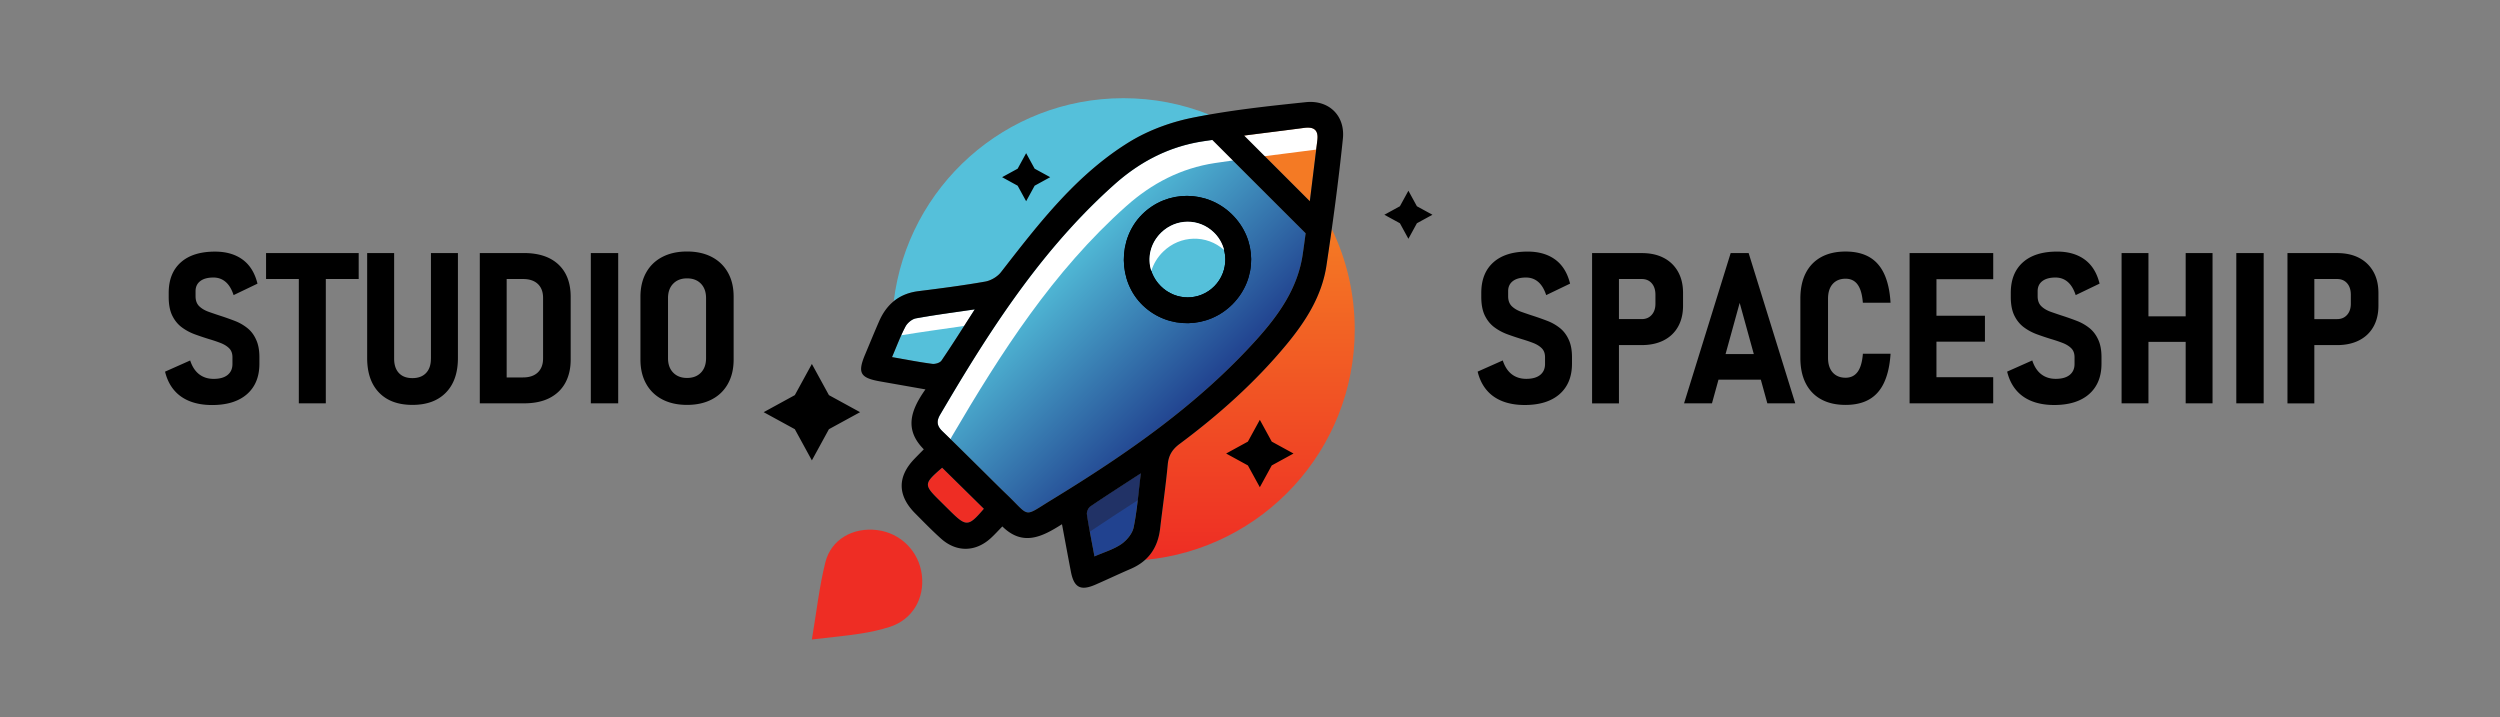 <svg xmlns="http://www.w3.org/2000/svg" xml:space="preserve" id="Layer_1" x="0" y="0" style="enable-background:new 0 0 885.79 254.19" version="1.1" viewBox="0 0 885.79 254.19"><rect x="0" y="0" width="885.79" height="254.19" fill="#808080" stroke="none"/><style>.st1{fill:#55c0da}.st6{fill:#fff}</style><linearGradient id="SVGID_1_" x1="442.837" x2="442.837" y1="81.106" y2="198.384" gradientUnits="userSpaceOnUse"><stop offset="0" style="stop-color:#f47a24"/><stop offset="1" style="stop-color:#ee2d24"/></linearGradient><path d="M471.86 81.11c-.61 4.33-1.24 8.66-1.89 12.98-1.63 10.8-7.39 19.78-14.22 28.02-11.06 13.35-23.92 24.8-37.79 35.13-2.55 1.9-3.91 4-4.21 7.25-.7 7.63-1.83 15.21-2.72 22.82-.54 4.62-2.28 8.33-5.36 11.07 41.69-3.85 74.33-38.92 74.33-81.62 0-12.77-2.92-24.87-8.14-35.65z" style="fill:url(#SVGID_1_)"/><path d="M325.46 103.15c7.9-.98 15.8-2 23.63-3.39 2.02-.36 4.33-1.72 5.58-3.34 13.31-17.14 26.57-34.45 45.33-46.04 6.73-4.16 14.67-7.09 22.44-8.66 1.98-.4 3.97-.77 5.96-1.12-9.39-3.75-19.64-5.81-30.37-5.81-41.87 0-76.41 31.39-81.36 71.93 2.36-1.91 5.26-3.13 8.79-3.57zm30.13 83.76-.44-.41-.09.09c.18.1.35.21.53.32zm-39.53-60.38c5.27.92 9.74 1.8 14.26 2.4 1.05.14 2.72-.37 3.26-1.15 3.85-5.65 7.48-11.46 11.8-18.16-7.62 1.13-14.27 1.97-20.85 3.19-1.39.26-3.01 1.6-3.69 2.88-1.78 3.32-3.09 6.9-4.78 10.84z" class="st1"/><path d="M404.2 167.71c-6.42 4.18-12.2 7.87-17.87 11.72-.73.5-1.36 1.92-1.23 2.8.74 4.9 1.73 9.76 2.68 14.91 3.43-1.51 6.77-2.47 9.5-4.35 1.95-1.34 3.92-3.71 4.38-5.94 1.25-6 1.68-12.17 2.54-19.14z" style="fill:#21428f"/><path d="M348.6 180.28c-4.92-4.85-9.86-9.71-14.78-14.55-6.57 5.7-6.59 6.02-.86 11.68 1.25 1.24 2.51 2.48 3.76 3.72 5.66 5.56 6.42 5.52 11.88-.85zm-60.94 46.3c6.92-.82 12.09-1.28 17.21-2.08 3.53-.55 7.07-1.31 10.46-2.41 7.9-2.56 12.34-9.99 11.29-18.43-1.04-8.35-7.53-14.83-15.86-15.85-8.52-1.04-16.28 3.27-18.32 11.42-2.16 8.6-3.12 17.5-4.78 27.35z" style="fill:#ee2d24"/><linearGradient id="SVGID_00000129910427730240227940000008653566928565861809_" x1="370.15" x2="423.24" y1="89.608" y2="142.698" gradientUnits="userSpaceOnUse"><stop offset="0" style="stop-color:#56c7de"/><stop offset="1" style="stop-color:#21428f"/></linearGradient><path d="M460.44 95.45c.5-1.76.89-3.57 1.16-5.44.2-1.35.38-2.7.57-4.05l.45-3.3-33.08-33.08c-1.11.16-2.22.32-3.32.49-.75.11-1.49.24-2.22.38-1.1.21-2.19.45-3.26.73a57.184 57.184 0 0 0-4.22 1.24c-.35.12-.69.24-1.03.36-1.71.62-3.39 1.31-5.02 2.08-.33.15-.65.31-.98.47-1.62.8-3.21 1.68-4.77 2.64-.31.19-.62.38-.93.58a68.205 68.205 0 0 0-7.16 5.26c-.58.48-1.15.98-1.71 1.48-1.63 1.45-3.22 2.92-4.79 4.41-1.57 1.49-3.11 3-4.62 4.53a217 217 0 0 0-4.46 4.65c-2.92 3.14-5.75 6.35-8.49 9.63-1.37 1.64-2.72 3.3-4.05 4.97-2.66 3.34-5.23 6.74-7.74 10.2-10.03 13.81-18.99 28.44-27.69 43.27-.17.3-.32.58-.44.86a4.61 4.61 0 0 0-.4 1.56c-.07 1.22.5 2.3 1.66 3.42 3.42 3.3 6.8 6.65 10.19 9.99 1.13 1.11 2.26 2.23 3.39 3.34 2.29 2.25 4.55 4.52 6.85 6.76.76.75 1.53 1.49 2.3 2.23 4 3.82 5.51 5.87 7.02 6.34.1.03.2.05.3.07.61.1 1.25-.05 2.08-.44a17.88 17.88 0 0 0 1.4-.77c.18-.1.36-.22.55-.33.38-.24.8-.5 1.25-.78.91-.57 1.97-1.25 3.24-2.02 6.61-4.04 13.16-8.16 19.59-12.44 1.61-1.07 3.21-2.15 4.8-3.24 3.98-2.72 7.91-5.52 11.77-8.39 1.55-1.15 3.08-2.31 4.6-3.49 6.09-4.71 12.01-9.65 17.69-14.89 1.42-1.31 2.83-2.64 4.22-3.99.7-.67 1.39-1.35 2.07-2.04 2.75-2.74 5.44-5.55 8.05-8.46 4.93-5.48 9.4-11.24 12.48-17.72 1.1-2.26 2.01-4.61 2.7-7.07z" style="fill:url(#SVGID_00000129910427730240227940000008653566928565861809_)"/><path d="M462.14 45.3c-1.65.22-3.31.44-4.96.65-.92.12-1.84.23-2.75.35l-1.88.24c-3.91.49-7.82.98-11.73 1.49l23.27 23.27c.68-5.48 1.34-10.96 2.02-16.44.21-1.71.42-3.41.64-5.12 0-.02 0-.03.01-.05.06-.45.08-.86.07-1.24-.01-.38-.05-.72-.12-1.03-.42-1.84-1.98-2.47-4.57-2.12z" style="fill:#f47a24"/><path d="M411.26 101.38c5.34 5.32 13.79 5.33 19.03.02 5.23-5.3 5.15-13.87-.19-19.06-5.24-5.1-13.44-5.06-18.71.08-5.44 5.32-5.5 13.61-.13 18.96z" class="st1"/><path d="M436.53 76c8.94 8.81 9.06 22.71.27 31.68-8.71 8.89-22.87 9.14-31.85.55-8.91-8.52-9.03-23.55-.26-32.27 8.8-8.75 22.93-8.73 31.84.04zm-25.27 25.38c5.34 5.32 13.79 5.33 19.03.02 5.23-5.3 5.15-13.87-.19-19.06-5.24-5.1-13.44-5.06-18.71.08-5.44 5.32-5.5 13.61-.13 18.96z"/><path d="M436.53 76c8.94 8.81 9.06 22.71.27 31.68-8.71 8.89-22.87 9.14-31.85.55-8.91-8.52-9.03-23.55-.26-32.27 8.8-8.75 22.93-8.73 31.84.04zm-25.27 25.38c5.34 5.32 13.79 5.33 19.03.02 5.23-5.3 5.15-13.87-.19-19.06-5.24-5.1-13.44-5.06-18.71.08-5.44 5.32-5.5 13.61-.13 18.96z"/><path d="M337.25 154.67c17.39-29.67 35.83-58.5 61.83-81.66 9.06-8.07 19.36-13.4 31.3-15.23 11.94-1.83 23.95-3.17 35.92-4.77h.04c.14-1.1.27-2.2.41-3.3.46-3.58-1.16-4.86-4.62-4.4-11.97 1.6-23.98 2.94-35.92 4.77-11.94 1.83-22.24 7.16-31.3 15.23-26 23.17-44.45 52-61.83 81.66-1.39 2.37-1.05 4.04.82 5.83l2.88 2.79c.13-.3.29-.6.47-.92zm4.36-39.18c1.21-1.89 2.45-3.84 3.76-5.87-7.62 1.13-14.27 1.97-20.85 3.19-1.39.26-3.01 1.6-3.69 2.88-.54 1.01-1.03 2.05-1.51 3.11 7.06-1.18 14.31-2.15 22.29-3.31z" class="st6"/><path d="M412.14 89.15c6.06-5.91 15.4-6.11 21.6-.55-.59-2.3-1.8-4.48-3.63-6.25-5.24-5.1-13.44-5.06-18.71.08-3.83 3.74-4.99 8.96-3.47 13.59.75-2.5 2.15-4.87 4.21-6.87z" class="st6"/><path d="M386.14 188.38c5.43-3.67 10.98-7.24 16.98-11.14.35-3.04.67-6.2 1.08-9.53-6.42 4.18-12.2 7.87-17.87 11.72-.73.5-1.36 1.92-1.23 2.8.31 2.05.67 4.09 1.04 6.15z" style="fill:#213266"/><path d="M462.68 36.2c-13.47 1.4-26.99 2.85-40.24 5.53-7.77 1.57-15.71 4.5-22.44 8.66-18.75 11.59-32.01 28.9-45.33 46.04-1.25 1.62-3.56 2.98-5.58 3.34-7.83 1.38-15.74 2.4-23.63 3.39-6.82.85-11.31 4.57-13.99 10.71-1.71 3.91-3.32 7.86-4.97 11.79-2.71 6.48-1.73 8.23 5.33 9.48l16.07 2.83c-5.15 7.26-7.64 14.16-.58 21.23-1.24 1.26-2.26 2.28-3.27 3.33-6.15 6.34-6.1 13.01.19 19.35 3.01 3.03 6 6.11 9.18 8.96 5.43 4.87 12.16 4.78 17.55-.09 1.4-1.27 2.67-2.68 4.18-4.22 7.3 7.18 14.13 3.65 21.13-.79 1.11 5.91 2.11 11.39 3.17 16.87 1.09 5.61 3.44 6.84 8.73 4.52 4.18-1.82 8.29-3.78 12.48-5.58 6.27-2.71 9.59-7.49 10.38-14.2.89-7.61 2.01-15.2 2.72-22.82.3-3.25 1.65-5.35 4.21-7.25 13.87-10.33 26.73-21.79 37.79-35.13 6.83-8.24 12.59-17.22 14.22-28.02 2.26-14.96 4.28-29.97 5.83-45.02.83-8.12-4.95-13.76-13.13-12.91zm4.08 13.5c-.91 7.2-1.77 14.4-2.67 21.6l-23.27-23.27c7.11-.92 14.22-1.78 21.32-2.73 3.46-.46 5.07.81 4.62 4.4zm-150.7 76.83c1.69-3.94 3-7.52 4.78-10.85.68-1.28 2.3-2.63 3.69-2.88 6.58-1.21 13.22-2.06 20.85-3.19-4.31 6.71-7.95 12.51-11.8 18.16-.54.79-2.21 1.29-3.26 1.15-4.52-.59-9-1.47-14.26-2.39zm20.66 54.59c-1.26-1.24-2.51-2.48-3.76-3.72-5.72-5.66-5.71-5.99.86-11.68 4.92 4.84 9.86 9.71 14.78 14.55-5.46 6.38-6.22 6.42-11.88.85zm64.95 5.74c-.46 2.22-2.43 4.6-4.38 5.94-2.72 1.87-6.07 2.84-9.5 4.35-.95-5.15-1.94-10.01-2.68-14.91-.13-.87.5-2.3 1.23-2.8 5.67-3.85 11.44-7.54 17.87-11.72-.87 6.96-1.3 13.13-2.54 19.14zm43.61-66.61c-20.92 23.24-46.35 40.77-72.79 56.93-10.12 6.18-7.33 6.1-15.86-2.06-3.09-2.96-6.1-5.99-9.15-9-4.52-4.45-9.01-8.93-13.58-13.33-1.86-1.8-2.21-3.46-.82-5.83 17.39-29.67 35.83-58.5 61.83-81.66 9.06-8.07 19.36-13.4 31.3-15.23 1.11-.17 2.21-.33 3.32-.49l33.08 33.08c-.33 2.45-.66 4.9-1.02 7.35-1.72 11.99-8.42 21.47-16.31 30.24zm-81.7-65.98 3.01 5.5 5.51 3.01-5.51 3.02-3.01 5.5-3.01-5.5-5.51-3.02 5.51-3.01zm-75.92 74.69L293.7 140l11.04 6.04-11.04 6.03-6.04 11.05-6.04-11.05-11.04-6.03 11.04-6.04zm211.36-61.38 3.01 5.5 5.51 3.01-5.51 3.01-3.01 5.51-3.01-5.51-5.51-3.01 5.51-3.01zm-52.64 81.17 4.22 7.72 7.71 4.22-7.71 4.22-4.22 7.72-4.23-7.72-7.71-4.22 7.71-4.22zM87.59 116.2a16.526 16.526 0 0 0-4.32-2.47c-1.58-.61-3.18-1.18-4.82-1.72-1.59-.51-3.08-1.02-4.49-1.52-1.4-.5-2.53-1.17-3.39-2.01-.85-.84-1.28-2.02-1.28-3.53v-1.79c0-1.51.55-2.7 1.65-3.55 1.1-.85 2.66-1.28 4.69-1.28 1.66 0 3.09.51 4.3 1.54s2.15 2.59 2.84 4.69l8.46-4.06c-.93-3.78-2.68-6.62-5.25-8.51-2.58-1.89-5.84-2.84-9.8-2.84-5.25 0-9.3 1.28-12.14 3.83s-4.27 6.15-4.27 10.79v1.43c0 2.71.43 4.93 1.28 6.65.85 1.72 1.98 3.1 3.39 4.14 1.4 1.04 2.94 1.86 4.61 2.47 1.67.61 3.34 1.17 5 1.68 1.49.44 2.86.9 4.12 1.39 1.26.49 2.27 1.12 3.04 1.89.77.77 1.15 1.83 1.15 3.17v2.38c0 1.66-.57 2.95-1.72 3.88-1.15.93-2.8 1.39-4.94 1.39-2 0-3.71-.54-5.13-1.63-1.42-1.09-2.48-2.72-3.19-4.89l-8.9 3.96c.63 2.59 1.69 4.76 3.17 6.52 1.48 1.76 3.35 3.08 5.62 3.97 2.27.89 4.89 1.34 7.87 1.34 5.32 0 9.45-1.29 12.38-3.86 2.93-2.58 4.39-6.17 4.39-10.78v-2.31c0-2.51-.4-4.6-1.19-6.26-.77-1.72-1.82-3.07-3.13-4.1zm6.68-17.34h11.61v44.05h9.56V98.86h11.65v-9.2H94.27zm58.41 28.23c0 2.17-.57 3.86-1.72 5.07-1.15 1.21-2.76 1.81-4.83 1.81-2.08 0-3.67-.6-4.8-1.81-1.12-1.21-1.68-2.9-1.68-5.07V89.66h-9.56v37.17c0 5.27 1.4 9.36 4.21 12.27s6.75 4.36 11.83 4.36 9.03-1.45 11.87-4.36c2.83-2.91 4.25-6.99 4.25-12.27V89.66h-9.56v37.43zm32.96-37.43H170v53.25h15.6c3.64 0 6.68-.63 9.14-1.9 2.45-1.27 4.31-3.06 5.57-5.38 1.26-2.32 1.89-5.05 1.89-8.2v-22.27c0-4.91-1.44-8.72-4.32-11.43-2.89-2.71-6.96-4.07-12.24-4.07zm6.78 37.36c0 2.1-.62 3.74-1.85 4.93-1.23 1.18-2.98 1.78-5.26 1.78h-5.79V98.86h5.79c2.27 0 4.02.59 5.26 1.76 1.23 1.17 1.85 2.82 1.85 4.94v21.46zm16.92-37.36h9.7v53.25h-9.7zm48.59 6.94c-1.34-2.4-3.25-4.25-5.73-5.55-2.48-1.29-5.4-1.94-8.77-1.94s-6.29.65-8.77 1.94c-2.48 1.29-4.39 3.14-5.73 5.55-1.34 2.41-2.01 5.26-2.01 8.55v22.27c0 3.27.67 6.12 2.01 8.53 1.34 2.42 3.25 4.27 5.73 5.57 2.48 1.29 5.4 1.94 8.77 1.94s6.29-.65 8.77-1.94c2.48-1.29 4.39-3.15 5.73-5.57 1.34-2.42 2.01-5.26 2.01-8.53v-22.27c.01-3.29-.66-6.14-2.01-8.55zm-7.76 30.31c0 2.15-.6 3.85-1.81 5.11-1.21 1.26-2.85 1.89-4.93 1.89-2.05 0-3.69-.63-4.91-1.89-1.22-1.26-1.83-2.96-1.83-5.11v-21.28c0-2.15.61-3.85 1.83-5.11 1.22-1.26 2.86-1.89 4.91-1.89 2.07 0 3.72.63 4.93 1.89 1.21 1.26 1.81 2.96 1.81 5.11v21.28zm302.49-10.71a16.526 16.526 0 0 0-4.32-2.47c-1.58-.61-3.18-1.18-4.82-1.72-1.59-.51-3.08-1.02-4.49-1.52-1.4-.5-2.53-1.17-3.39-2.01-.85-.84-1.28-2.02-1.28-3.53v-1.79c0-1.51.55-2.7 1.65-3.55 1.1-.85 2.66-1.28 4.69-1.28 1.66 0 3.09.51 4.3 1.54s2.15 2.59 2.84 4.69l8.46-4.07c-.93-3.78-2.68-6.62-5.25-8.51-2.58-1.89-5.84-2.84-9.8-2.84-5.25 0-9.3 1.28-12.14 3.83s-4.27 6.15-4.27 10.79v1.43c0 2.71.43 4.93 1.28 6.65.85 1.72 1.98 3.1 3.39 4.14 1.4 1.04 2.94 1.86 4.61 2.47 1.67.61 3.34 1.17 5 1.68 1.49.44 2.86.9 4.12 1.39 1.26.49 2.27 1.12 3.04 1.89.77.77 1.15 1.83 1.15 3.17v2.38c0 1.66-.57 2.95-1.72 3.88-1.15.93-2.8 1.39-4.94 1.39-2 0-3.71-.54-5.13-1.63-1.42-1.09-2.48-2.72-3.19-4.89l-8.9 3.96c.63 2.59 1.69 4.76 3.17 6.52 1.48 1.76 3.35 3.08 5.62 3.97 2.27.89 4.89 1.34 7.87 1.34 5.32 0 9.45-1.29 12.38-3.86 2.93-2.58 4.39-6.17 4.39-10.79v-2.31c0-2.51-.4-4.6-1.19-6.26-.78-1.7-1.83-3.05-3.13-4.08zm36.82-24.83c-2.17-1.14-4.77-1.7-7.8-1.7H564.1v53.25h9.52v-20.65h8.06c3 0 5.6-.56 7.8-1.68s3.89-2.73 5.07-4.82c1.18-2.09 1.78-4.57 1.78-7.45v-4.54c0-2.91-.6-5.41-1.79-7.53-1.2-2.12-2.89-3.75-5.06-4.88zm-2.93 16.24c0 1.66-.45 2.98-1.34 3.97-.89.99-2.06 1.48-3.5 1.48h-8.09v-14.2h8.09c1.46 0 2.64.5 3.52 1.5s1.32 2.37 1.32 4.1v3.15zm26.66-17.95-16.52 53.25h9.89l2.31-8.39h15l2.31 8.39h9.89l-16.52-53.25h-6.36zm-1.81 35.78 5-18.13 5 18.13h-10zm37.97-24.84c1.11-1.23 2.63-1.85 4.56-1.85 1.22 0 2.26.31 3.11.92.85.61 1.53 1.54 2.03 2.8.5 1.26.82 2.85.97 4.78h9.81c-.24-4.08-.99-7.46-2.23-10.16-1.25-2.7-3.01-4.7-5.29-6.01-2.28-1.31-5.08-1.96-8.4-1.96-3.37 0-6.25.65-8.64 1.96-2.39 1.31-4.22 3.2-5.49 5.69-1.27 2.49-1.9 5.52-1.9 9.08v20.91c0 3.54.63 6.56 1.9 9.05 1.27 2.49 3.1 4.39 5.49 5.69 2.39 1.31 5.27 1.96 8.64 1.96 3.32 0 6.12-.65 8.39-1.96 2.27-1.31 4.03-3.31 5.27-6.01 1.25-2.7 2-6.08 2.27-10.16h-9.81c-.22 2.88-.84 5.02-1.85 6.41s-2.44 2.09-4.27 2.09c-1.93 0-3.45-.62-4.56-1.85-1.11-1.23-1.67-2.97-1.67-5.22v-20.91c.01-2.27.56-4.02 1.67-5.25zm31.04-10.94h-3.81v53.25h29.63v-9.26h-20.11v-12.6h17.18v-9.19h-17.18V98.93h20.11v-9.27h-20.11zm59.86 26.54a16.526 16.526 0 0 0-4.32-2.47c-1.58-.61-3.18-1.18-4.82-1.72-1.59-.51-3.08-1.02-4.49-1.52-1.4-.5-2.53-1.17-3.39-2.01-.85-.84-1.28-2.02-1.28-3.53v-1.79c0-1.51.55-2.7 1.65-3.55 1.1-.85 2.66-1.28 4.69-1.28 1.66 0 3.09.51 4.3 1.54s2.15 2.59 2.84 4.69l8.46-4.07c-.93-3.78-2.68-6.62-5.25-8.51-2.58-1.89-5.84-2.84-9.8-2.84-5.25 0-9.3 1.28-12.14 3.83s-4.27 6.15-4.27 10.79v1.43c0 2.71.43 4.93 1.28 6.65.85 1.72 1.98 3.1 3.39 4.14 1.4 1.04 2.94 1.86 4.61 2.47 1.67.61 3.34 1.17 5 1.68 1.49.44 2.86.9 4.12 1.39 1.26.49 2.27 1.12 3.04 1.89.77.77 1.15 1.83 1.15 3.17v2.38c0 1.66-.57 2.95-1.72 3.88-1.15.93-2.8 1.39-4.94 1.39-2 0-3.71-.54-5.13-1.63-1.42-1.09-2.48-2.72-3.19-4.89l-8.9 3.96c.63 2.59 1.69 4.76 3.17 6.52 1.48 1.76 3.35 3.08 5.62 3.97 2.27.89 4.89 1.34 7.87 1.34 5.32 0 9.45-1.29 12.38-3.86 2.93-2.58 4.39-6.17 4.39-10.79v-2.31c0-2.51-.4-4.6-1.19-6.26-.78-1.7-1.83-3.05-3.13-4.08zm34.15-4.12h-13.19V89.66h-9.52v53.25h9.52v-21.79h13.19v21.79h9.52V89.66h-9.52zm17.94-22.42h9.7v53.25h-9.7zm48.56 6.58c-1.2-2.11-2.88-3.74-5.05-4.87-2.17-1.14-4.77-1.7-7.8-1.7h-17.58v53.25h9.52v-20.65h8.06c3 0 5.6-.56 7.8-1.68s3.89-2.73 5.07-4.82c1.18-2.09 1.78-4.57 1.78-7.45v-4.54c-.01-2.92-.6-5.43-1.8-7.54zm-7.98 11.37c0 1.66-.45 2.98-1.34 3.97-.89.99-2.06 1.48-3.5 1.48h-8.09v-14.2h8.09c1.46 0 2.64.5 3.52 1.5s1.32 2.37 1.32 4.1v3.15z"/></svg>